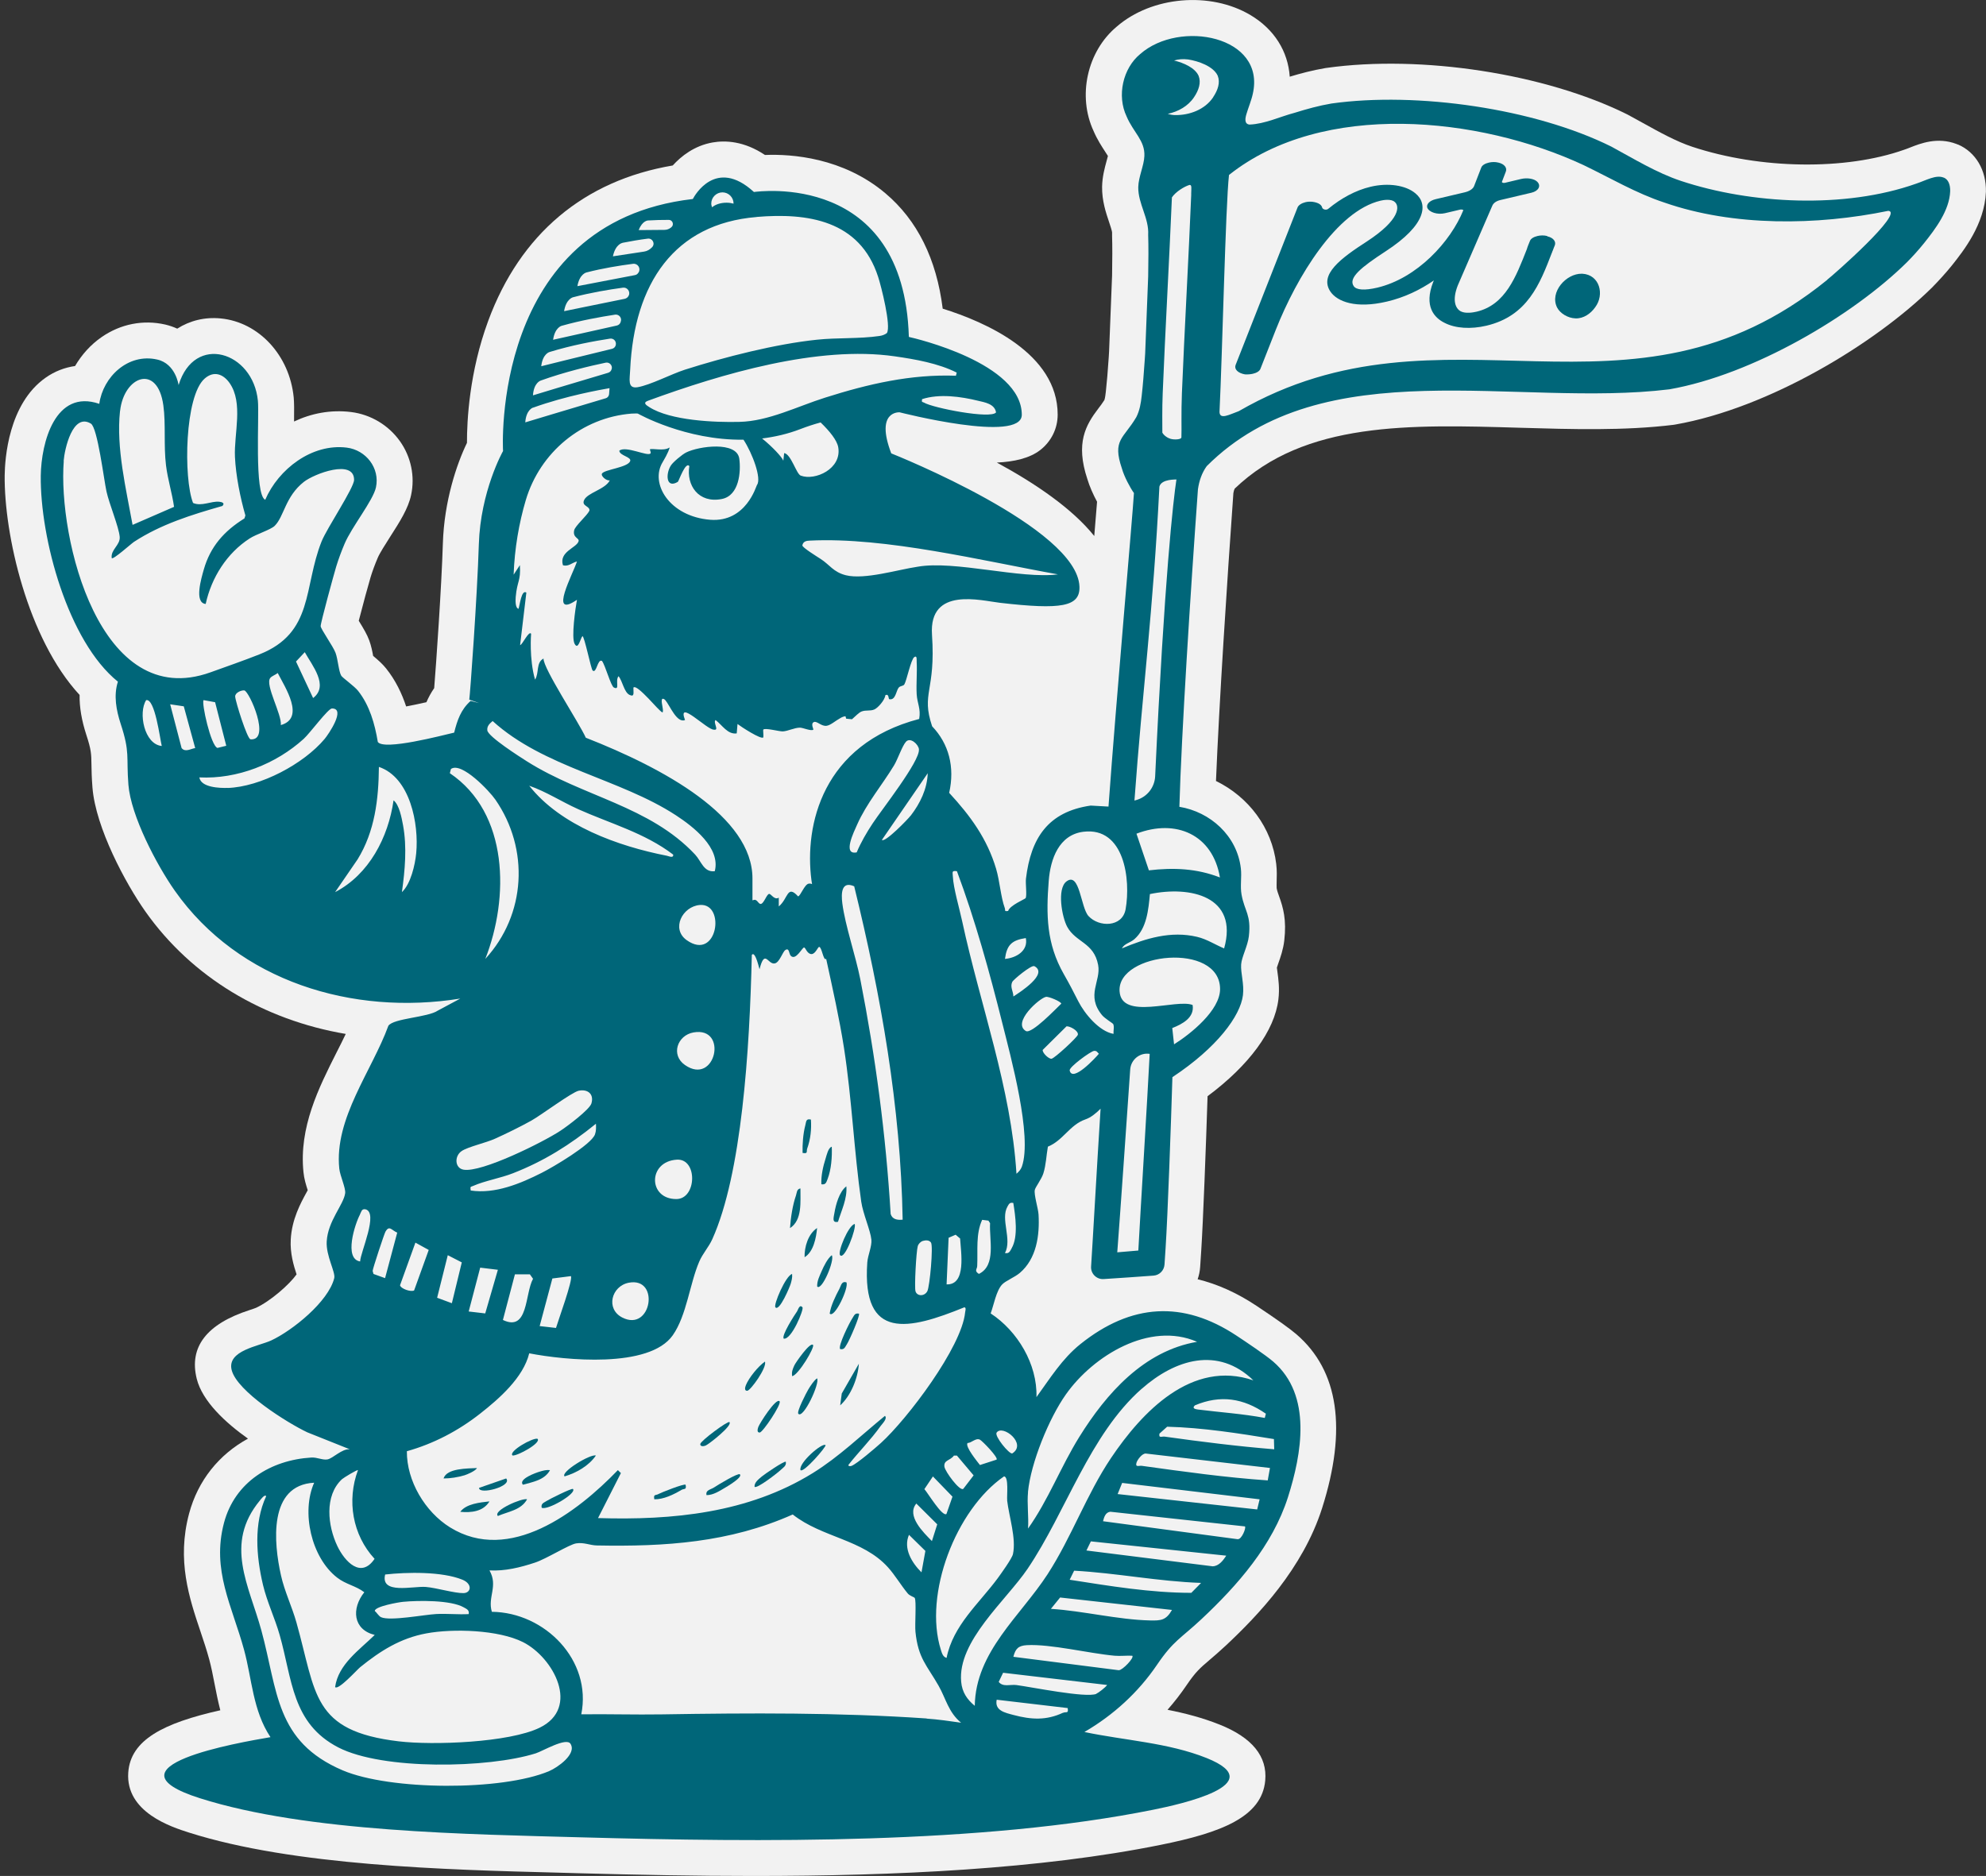 <svg width="163" height="154" viewBox="0 0 163 154" fill="none" xmlns="http://www.w3.org/2000/svg">
<rect x="0" y="0" width="163" height="154" fill="#333333" stroke="none"/>
<g clip-path="url(#clip0_87_3749)">
<path d="M160.704 11.872L160.574 11.819C159.016 11.223 157.612 11.778 156.774 12.108C156.626 12.167 156.479 12.226 156.284 12.291C151.469 13.997 144.482 13.896 138.894 12.049C137.561 11.607 136.227 10.863 134.811 10.079C134.415 9.86 134.026 9.642 133.637 9.435L133.548 9.388C126.827 6.048 116.678 4.479 108.865 5.576L108.782 5.588C107.702 5.771 106.717 6.036 105.855 6.296C105.714 4.213 104.587 2.402 102.634 1.239C99.335 -0.726 94.52 -0.307 91.652 2.189C89.221 4.219 88.418 7.883 89.758 10.763C90.059 11.465 90.425 12.02 90.69 12.427C90.767 12.545 90.867 12.693 90.932 12.805C90.903 12.929 90.856 13.1 90.82 13.224C90.667 13.79 90.472 14.492 90.454 15.319C90.436 16.493 90.779 17.484 91.021 18.21C91.121 18.511 91.28 18.971 91.274 19.107V19.237V19.366C91.298 20.193 91.298 21.308 91.274 22.6L91.027 28.861L91.003 29.274C90.926 30.436 90.844 31.404 90.761 32.154C90.743 32.313 90.702 32.673 90.643 32.838C90.484 33.092 90.319 33.31 90.147 33.534C89.109 34.897 88.259 36.367 89.245 39.329C89.422 39.925 89.722 40.598 90.041 41.188C89.988 41.866 89.905 42.84 89.811 44.002C87.999 41.742 84.978 39.689 81.815 37.972C83.232 37.907 84.506 37.618 85.368 36.951C86.282 36.243 86.808 35.181 86.808 34.036C86.808 29.008 80.854 26.424 77.372 25.338C76.865 21.261 75.289 18.08 72.669 15.867C69.194 12.934 64.98 12.634 62.785 12.722C61.074 11.577 59.54 11.512 58.483 11.695C56.991 11.961 55.917 12.811 55.214 13.584C47.921 14.823 42.699 19.213 40.067 26.347C38.515 30.554 38.32 34.555 38.326 36.355C37.482 38.096 36.456 41.141 36.349 44.593C36.237 48.21 35.795 54.535 35.636 56.489C35.376 56.866 35.169 57.25 34.998 57.645C34.314 57.799 33.771 57.911 33.334 57.993C32.992 56.955 32.478 55.857 31.688 54.872C31.399 54.512 31.045 54.193 30.626 53.845C30.555 53.45 30.466 53.013 30.307 52.576C30.13 52.093 29.847 51.614 29.445 50.959C29.746 49.773 30.277 47.832 30.419 47.372C30.567 46.888 30.756 46.369 31.003 45.79C31.163 45.407 31.635 44.675 32.012 44.079C32.815 42.828 33.505 41.748 33.741 40.639C34.072 39.111 33.735 37.494 32.821 36.213C31.883 34.897 30.425 34.024 28.814 33.824C27.132 33.617 25.539 33.936 24.135 34.602C24.146 33.617 24.146 33.05 24.105 32.614C23.763 29.174 21.249 26.447 18.122 26.141C16.812 26.011 15.584 26.318 14.546 26.979C14.239 26.837 13.909 26.725 13.56 26.642C11.749 26.229 9.896 26.595 8.344 27.669C7.453 28.283 6.71 29.109 6.161 30.047C5.293 30.171 4.479 30.489 3.747 31.003C0.685 33.151 0.402 37.683 0.384 39.022C0.331 43.861 2.26 52.429 6.533 57.049C6.515 58.064 6.704 59.15 7.087 60.33C7.488 61.551 7.494 61.882 7.506 62.755C7.512 63.233 7.524 63.829 7.589 64.655C7.854 67.972 10.327 72.551 11.926 74.817C15.732 80.216 21.633 83.733 28.377 84.877C28.141 85.373 27.888 85.881 27.622 86.4C26.171 89.279 24.524 92.537 24.908 96.231C24.961 96.774 25.114 97.263 25.256 97.706C25.221 97.771 25.191 97.83 25.156 97.889C24.678 98.762 23.952 100.084 23.863 101.754C23.798 102.875 24.105 103.896 24.341 104.616C23.745 105.454 22.205 106.805 21.013 107.36C20.925 107.401 20.659 107.484 20.47 107.549C16.953 108.687 15.502 110.582 16.145 113.178C16.611 115.054 18.535 116.807 20.352 118.099C17.968 119.403 16.245 121.539 15.52 124.248C14.493 128.089 15.531 131.187 16.452 133.925C16.717 134.71 16.965 135.454 17.172 136.221C17.337 136.828 17.467 137.489 17.602 138.186C17.738 138.894 17.886 139.637 18.081 140.398C13.401 141.449 10.716 142.83 10.527 145.503C10.297 148.778 14.086 149.981 15.508 150.436C24.099 153.168 36.645 153.492 45.809 153.728L47.726 153.782C52.299 153.905 57.056 154 61.853 154C73.501 154 85.368 153.445 95.263 151.445C100.214 150.448 103.566 149.167 103.843 146.169C104.026 144.187 102.769 142.641 100.114 141.579C98.698 141.012 97.258 140.64 95.824 140.357C96.391 139.714 96.916 139.035 97.4 138.321C98.137 137.236 98.491 136.935 99.264 136.274C99.618 135.973 100.061 135.595 100.604 135.088C103.241 132.621 106.929 128.768 108.511 123.805C110.57 117.326 109.868 112.529 106.422 109.549C105.855 109.059 104.835 108.333 103.117 107.189C101.524 106.132 99.913 105.407 98.296 105.017C98.409 104.693 98.479 104.356 98.503 104.002L98.591 102.657C98.745 100.279 98.975 94.201 99.111 89.988C102.521 87.45 104.616 84.606 104.923 82.045C105.035 81.142 104.923 80.363 104.846 79.791C104.829 79.673 104.811 79.525 104.799 79.431C104.835 79.325 104.882 79.183 104.917 79.083C105.1 78.57 105.324 77.926 105.407 77.201C105.602 75.495 105.318 74.516 104.982 73.577C104.888 73.312 104.823 73.141 104.781 72.905C104.77 72.816 104.781 72.557 104.781 72.368C104.793 71.972 104.811 71.477 104.746 70.928C104.398 67.96 102.48 65.416 99.801 64.112C100.055 57.864 100.704 47.832 101.229 40.48C101.253 40.332 101.288 40.214 101.335 40.114C107.1 34.585 115.698 34.844 124.791 35.116C128.981 35.24 133.318 35.37 137.354 34.874L137.502 34.85C145.208 33.499 153.918 28.188 158.573 23.603C159.158 23.007 159.677 22.435 160.214 21.774C161.146 20.6 162.887 18.41 162.993 15.749C163.034 13.973 162.155 12.486 160.698 11.861L160.704 11.872Z" fill="#F2F2F2"/>
<path d="M66.255 94.272C66.526 93.511 66.609 92.714 66.556 91.906C66.137 91.811 66.178 92.065 66.095 92.378C65.912 93.074 65.853 93.918 65.871 94.644C66.349 94.726 66.16 94.543 66.255 94.266V94.272Z" fill="#006679"/>
<path d="M67.925 96.786C68.226 96.007 68.303 94.962 68.267 94.136C67.978 94.213 67.848 94.827 67.766 95.086C67.553 95.753 67.382 96.508 67.412 97.216C67.777 97.281 67.819 97.051 67.925 96.786Z" fill="#006679"/>
<path d="M68.267 103.041C67.919 103.312 67.612 103.943 67.435 104.351C67.264 104.752 67.052 105.153 67.069 105.607C67.441 106.02 68.539 103.43 68.267 103.041Z" fill="#006679"/>
<path d="M69.948 108.233C69.73 108.558 68.751 110.511 68.957 110.747C69.311 110.818 69.353 110.57 69.506 110.352C69.707 110.056 70.621 107.962 70.497 107.838C70.143 107.767 70.102 108.009 69.948 108.233Z" fill="#006679"/>
<path d="M65.865 107.324C65.623 107.017 65.488 107.554 65.423 107.643C65.204 107.956 64.113 109.649 64.325 109.891C64.974 109.997 65.989 107.478 65.865 107.324Z" fill="#006679"/>
<path d="M61.929 122.053C62.124 122.236 63.829 120.908 64.065 120.678C64.266 120.483 64.561 120.341 64.496 119.999C64.39 119.893 62.726 121.032 62.531 121.203C62.283 121.415 61.9 121.687 61.929 122.053Z" fill="#006679"/>
<path d="M66.727 110.405C66.479 110.151 65.317 111.839 65.21 112.057C65.063 112.37 64.957 112.612 65.016 112.972C65.535 112.877 66.898 110.582 66.727 110.405Z" fill="#006679"/>
<path d="M67.063 100.81C66.326 101.294 66.013 102.368 66.036 103.206C66.774 102.757 66.986 101.613 67.063 100.81Z" fill="#006679"/>
<path d="M65.7 120.684C65.936 120.955 67.865 118.725 67.753 118.63C67.482 118.406 65.523 120.099 65.7 120.684Z" fill="#006679"/>
<path d="M65.695 97.559C65.382 97.612 65.405 97.913 65.329 98.137C65.051 98.939 64.898 99.96 64.839 100.816C65.866 100.155 65.683 98.638 65.695 97.559Z" fill="#006679"/>
<path d="M69.465 105.265C69.058 105.159 69.04 105.531 68.892 105.802C68.58 106.386 68.19 107.177 68.096 107.832C68.491 108.275 69.707 105.655 69.465 105.265Z" fill="#006679"/>
<path d="M68.951 103.04C69.329 103.477 70.308 100.804 70.149 100.474C69.624 100.598 68.727 102.787 68.951 103.04Z" fill="#006679"/>
<path d="M68.951 115.373C69.83 114.588 70.415 113.137 70.491 111.951L69.087 114.394L68.957 115.373H68.951Z" fill="#006679"/>
<path d="M68.78 100.296C69.063 99.346 69.547 98.402 69.464 97.387C68.886 97.824 68.597 98.886 68.485 99.57C68.432 99.913 68.249 100.42 68.78 100.296Z" fill="#006679"/>
<path d="M67.063 113.148C66.81 113.308 66.503 113.792 66.343 114.057C66.178 114.335 65.37 115.886 65.523 116.058C65.924 116.506 67.305 113.567 67.063 113.148Z" fill="#006679"/>
<path d="M46.339 121.197C47.301 120.914 48.334 120.33 48.906 119.486C48.464 119.333 45.973 120.849 46.339 121.197Z" fill="#006679"/>
<path d="M40.864 124.449C41.702 124.083 42.77 123.971 43.26 123.08C42.888 122.938 40.415 124 40.864 124.449Z" fill="#006679"/>
<path d="M39.146 120.513C38.414 120.554 36.656 120.513 36.408 121.368C36.963 121.368 37.588 121.268 38.119 121.109C38.35 121.038 39.034 120.749 39.146 120.513Z" fill="#006679"/>
<path d="M37.777 124.107C38.668 124.189 39.66 124.095 40.173 123.251C39.4 123.339 38.267 123.44 37.777 124.107Z" fill="#006679"/>
<path d="M44.852 123.221C44.634 123.369 44.386 123.416 44.457 123.77C44.923 124.024 47.383 122.578 47.023 122.23C46.935 122.147 45.07 123.074 44.852 123.221Z" fill="#006679"/>
<path d="M44.115 118.111C43.732 117.999 41.714 119.144 42.062 119.48C42.416 119.557 44.463 118.448 44.115 118.111Z" fill="#006679"/>
<path d="M42.916 121.882C43.725 121.657 44.705 121.498 45.141 120.684C44.852 120.648 44.592 120.719 44.315 120.802C44.002 120.89 42.509 121.421 42.916 121.882Z" fill="#006679"/>
<path d="M41.542 121.368L39.318 122.141C39.294 122.743 42.097 122.011 41.542 121.368Z" fill="#006679"/>
<path d="M61.215 113.721C61.139 113.904 61.086 114.187 61.333 114.169C61.593 114.157 62.962 112.275 62.785 111.773C62.224 112.163 61.469 113.095 61.215 113.715V113.721Z" fill="#006679"/>
<path d="M64.891 105.407C64.968 105.135 65.045 104.87 65.01 104.581C64.484 104.722 63.464 107.118 63.641 107.319C63.971 107.69 64.832 105.613 64.891 105.401V105.407Z" fill="#006679"/>
<path d="M62.354 117.598C62.608 117.586 64.178 115.243 63.983 115.031C63.688 114.724 62.337 116.86 62.236 117.144C62.166 117.344 62.118 117.61 62.354 117.598Z" fill="#006679"/>
<path d="M58.625 122.094C58.348 122.283 57.887 122.312 57.988 122.737C58.542 122.737 59.056 122.395 59.516 122.124C59.687 122.023 60.979 121.268 60.726 121.026C60.578 120.89 58.885 121.917 58.625 122.094Z" fill="#006679"/>
<path d="M59.87 116.742C59.74 116.618 57.492 118.288 57.474 118.542C57.462 118.736 57.698 118.76 57.928 118.66C58.188 118.548 60.147 117.019 59.87 116.742Z" fill="#006679"/>
<path d="M54.039 122.649C53.798 122.779 53.621 122.637 53.703 123.079C54.47 123.091 55.285 122.69 55.934 122.306C56.152 122.177 56.364 122.336 56.27 121.882C56.146 121.781 54.317 122.501 54.034 122.649H54.039Z" fill="#006679"/>
<path d="M55.633 39.553C55.71 39.506 56.259 37.86 56.577 38.261C56.318 39.836 57.327 41.341 59.245 40.963C60.673 40.68 60.82 38.727 60.678 37.659C60.478 36.19 57.344 36.626 56.312 37.146C55.993 37.305 55.244 37.925 55.061 38.214C54.63 38.88 54.648 40.137 55.627 39.559L55.633 39.553Z" fill="#006679"/>
<path d="M126.974 19.372C126.721 19.308 126.437 19.314 126.195 19.372C125.889 19.443 125.635 19.585 125.564 19.791C125.475 20.022 125.375 20.234 125.316 20.452C124.431 22.701 123.564 25.026 121.191 25.586C120.885 25.657 120.283 25.757 119.899 25.562C119.457 25.332 119.162 24.654 119.651 23.421L122.49 16.865C122.59 16.652 122.832 16.493 123.139 16.422L125.694 15.82C126.272 15.684 126.508 15.254 126.166 14.917C125.918 14.664 125.328 14.575 124.838 14.693L123.499 15.012C123.375 15.041 123.221 14.97 123.28 14.9L123.593 14.079C123.705 13.784 123.481 13.46 122.979 13.348C122.726 13.283 122.442 13.289 122.2 13.348C121.894 13.419 121.64 13.56 121.569 13.767L120.985 15.277C120.896 15.508 120.601 15.702 120.206 15.791L117.828 16.351C117.338 16.469 117.049 16.764 117.143 17.053C117.303 17.431 117.981 17.644 118.589 17.502L119.84 17.207C119.935 17.183 120.041 17.207 120.106 17.248C119.061 19.839 116.311 22.842 113.036 23.615C111.998 23.857 111.325 23.81 111.107 23.491C110.635 22.813 111.727 21.933 113.727 20.629C117.096 18.44 117.22 16.729 116.17 15.873C115.385 15.207 113.928 14.988 112.494 15.33C111.243 15.626 110.068 16.28 109.03 17.13C108.882 17.272 108.593 17.213 108.522 17.059C108.475 16.841 108.269 16.64 107.72 16.564C107.531 16.546 107.324 16.552 107.142 16.599C106.841 16.67 106.563 16.841 106.492 17.042L101.406 29.976C101.288 30.319 101.612 30.631 102.179 30.732C102.397 30.743 102.604 30.732 102.822 30.684C103.129 30.614 103.383 30.472 103.454 30.265L104.71 27.073C106.433 22.712 109.708 17.325 113.302 16.475C113.544 16.416 114.181 16.31 114.47 16.576C114.883 16.912 114.942 18.021 112.187 19.821C110.057 21.196 108.227 22.547 109.207 23.957C109.756 24.742 111.249 25.368 113.839 24.754C115.267 24.418 116.559 23.798 117.686 23.019L117.627 23.155C116.848 25.149 117.716 26.088 118.571 26.507C119.457 26.961 120.713 27.038 121.994 26.737C125.375 25.94 126.384 23.308 127.37 20.747C127.405 20.7 127.399 20.635 127.435 20.588L127.547 20.293C127.57 20.222 127.606 20.175 127.612 20.134C127.724 19.839 127.499 19.514 126.998 19.402L126.974 19.372Z" fill="#006679"/>
<path d="M129.86 22.47H129.836C128.532 22.441 127.175 23.987 127.794 25.238C128.042 25.727 128.685 26.117 129.305 26.135C129.966 26.164 130.556 25.745 130.922 25.226C131.712 24.181 131.293 22.547 129.865 22.47H129.86Z" fill="#006679"/>
<path d="M159.541 14.587L159.517 14.575C158.886 14.333 158.125 14.787 157.269 15.077C151.392 17.16 143.703 16.753 137.967 14.852C135.961 14.186 134.097 13.035 132.244 12.032C125.977 8.916 116.317 7.512 109.284 8.497C108.239 8.674 107.242 8.952 106.262 9.258C105.047 9.577 103.813 10.179 102.551 10.226C102.114 10.179 102.197 9.713 102.297 9.376C102.433 8.898 102.71 8.238 102.822 7.707C103.908 2.95 96.815 1.587 93.581 4.437C92.159 5.606 91.652 7.86 92.466 9.559C93.009 10.857 93.989 11.542 93.924 12.817C93.894 13.59 93.44 14.522 93.422 15.36C93.404 16.741 94.319 17.903 94.236 19.29C94.266 20.21 94.26 21.396 94.236 22.695C94.154 24.73 94.065 26.973 93.989 29.014C93.977 29.168 93.971 29.327 93.959 29.481C93.882 30.625 93.8 31.658 93.705 32.49C93.635 33.104 93.546 33.682 93.263 34.242C92.218 36.019 91.268 36.09 92.083 38.468C92.26 39.111 92.767 40.061 93.068 40.474C92.974 42.167 91.616 57.403 90.979 66.213L89.516 66.131C86.016 66.638 84.606 68.798 84.205 72.132C84.158 72.521 84.299 73.536 84.175 73.731C84.128 73.808 82.871 74.327 82.742 74.781C82.388 74.834 82.535 74.734 82.47 74.551C82.134 73.631 82.057 72.338 81.756 71.323C81.019 68.845 79.638 66.963 77.903 65.086C78.381 62.962 77.873 61.056 76.504 59.622C75.578 56.861 76.811 56.795 76.493 52.104C76.227 48.121 80.541 49.313 82.069 49.484C87.091 50.063 88.66 49.815 88.595 48.151C88.418 43.33 73.525 37.37 73.159 37.222L73.147 37.211C71.801 33.688 73.837 33.847 73.837 33.847C73.837 33.847 83.863 36.42 83.863 34.048C83.863 29.799 75.07 27.763 74.61 27.663C74.598 27.651 74.593 27.645 74.593 27.634C74.18 14.05 62.213 15.72 61.882 15.761C61.882 15.761 61.876 15.757 61.864 15.749C58.749 12.899 56.99 16.092 56.872 16.322C56.861 16.334 56.855 16.334 56.843 16.339C40.244 18.263 41.276 36.945 41.288 37.028C41.276 37.039 39.435 40.32 39.3 44.687C39.17 48.936 38.58 57.067 38.515 57.433L39.329 57.716C38.887 57.598 38.627 57.539 38.627 57.539C37.824 58.253 37.529 59.126 37.276 60.141C36.302 60.365 31.511 61.634 31.009 60.908C30.761 59.421 30.336 57.905 29.386 56.707C29.085 56.329 28.106 55.633 28.011 55.474C27.793 55.114 27.74 54.134 27.539 53.591C27.345 53.06 26.33 51.65 26.318 51.402C26.306 51.148 27.415 47.1 27.592 46.516C27.787 45.879 28.023 45.248 28.283 44.634C28.861 43.265 30.625 41.082 30.855 40.014C31.198 38.426 30.035 36.939 28.454 36.745C25.598 36.391 22.848 38.515 21.768 41.029C20.854 40.592 21.29 34.13 21.166 32.897C20.771 28.867 15.962 27.345 14.658 31.611C14.658 31.611 14.422 29.858 12.905 29.516C10.509 28.967 8.45 30.944 8.149 33.151C4.532 31.912 3.381 36.325 3.346 39.058C3.287 44.185 5.576 52.659 9.677 55.958C9.312 57.096 9.542 58.3 9.902 59.41C10.687 61.799 10.356 62.065 10.539 64.419C10.74 66.969 12.864 71.011 14.345 73.117C19.603 80.582 28.956 83.391 37.777 81.974L35.936 82.96C35.104 83.526 32.313 83.585 31.876 84.205C30.525 87.911 27.421 91.811 27.846 95.93C27.911 96.532 28.383 97.523 28.33 97.948C28.2 98.91 26.908 100.22 26.814 101.919C26.749 103.099 27.551 104.433 27.433 104.923C26.955 106.852 24.005 109.224 22.258 110.039C21.237 110.511 18.617 110.865 19.013 112.464C19.449 114.222 23.598 116.813 25.22 117.58L28.708 118.973C28.053 118.914 27.327 119.728 26.872 119.805C26.465 119.875 26.035 119.622 25.551 119.651C22.229 119.852 19.278 121.663 18.387 125.003C17.349 128.91 19.054 131.836 20.033 135.442C20.683 137.826 20.747 140.428 22.199 142.605C19.579 143.054 8.202 145.013 16.416 147.621C25.203 150.412 38.515 150.572 47.82 150.831C62.319 151.227 80.523 151.415 94.691 148.554C96.756 148.135 104.427 146.482 99.028 144.317C95.871 143.054 92.301 142.877 89.002 142.181C91.374 140.8 93.422 138.935 94.962 136.663C96.319 134.663 96.909 134.51 98.597 132.928C101.577 130.137 104.445 126.862 105.708 122.908C106.835 119.362 107.714 114.553 104.504 111.78C103.861 111.225 102.262 110.157 101.494 109.649C97.092 106.728 92.832 107.012 88.678 110.334C87.173 111.538 86.182 113.154 85.067 114.689C85.149 111.98 83.509 109.26 81.308 107.82C81.561 107.153 81.756 105.973 82.246 105.448C82.523 105.147 83.273 104.858 83.698 104.498C85.072 103.33 85.338 101.418 85.238 99.701C85.208 99.193 84.848 98.072 84.931 97.682C84.978 97.452 85.486 96.797 85.633 96.325C85.857 95.611 85.875 94.856 86.005 94.13C87.256 93.623 87.793 92.342 89.079 91.894C89.528 91.74 89.935 91.41 90.33 91.014C90.023 95.818 89.687 101.913 89.551 103.967C89.51 104.551 90 105.041 90.584 104.999C91.764 104.923 93.611 104.799 94.679 104.716C95.163 104.681 95.54 104.291 95.576 103.813L95.664 102.474C95.841 99.789 96.107 92.319 96.225 88.424C99.895 85.999 101.807 83.391 102.014 81.697C102.126 80.759 101.819 79.897 101.866 79.166C101.907 78.57 102.409 77.643 102.498 76.87C102.704 75.094 102.155 74.823 101.902 73.454C101.772 72.757 101.925 71.996 101.843 71.288C101.53 68.597 99.323 66.644 96.797 66.231C96.963 60.336 97.706 48.67 98.32 40.167C98.42 39.471 98.638 38.828 99.04 38.267C108.629 28.678 124.52 33.493 137.017 31.959C143.88 30.755 152.065 25.911 156.496 21.544C157.004 21.031 157.458 20.529 157.924 19.951C158.862 18.776 160.001 17.266 160.06 15.696C160.072 15.142 159.895 14.734 159.553 14.587H159.541ZM95.157 39.943C95.334 39.3 96.532 39.376 96.555 39.359C96.302 40.999 95.57 47.401 94.809 63.723C94.767 64.632 94.154 65.417 93.281 65.67L93.109 65.718C93.77 56.607 94.632 50.381 95.157 39.943ZM86.076 72.285C86.217 70.521 86.908 68.526 88.926 68.279C92.283 67.871 92.82 72.197 92.383 74.646C92.112 76.133 90.194 76.133 89.339 75.2C88.695 74.504 88.625 71.536 87.533 72.356C86.731 72.958 87.161 75.295 87.592 76.085C88.306 77.384 89.781 77.36 90.129 79.213C90.383 80.552 89.103 81.691 90.448 83.332C90.678 83.609 91.327 83.998 91.357 84.052C91.475 84.258 91.369 84.624 91.392 84.872C90.218 84.671 89.02 83.219 88.501 82.199C88.052 81.314 87.793 80.812 87.309 79.962C85.893 77.472 85.851 75.129 86.076 72.279V72.285ZM84.884 79.307C86.105 79.939 83.686 81.467 83.172 81.803C83.172 81.384 82.883 81.036 83.078 80.611C83.166 80.417 84.653 79.195 84.884 79.313V79.307ZM84.193 77.006C84.406 78.05 83.403 78.64 82.482 78.717C82.635 77.572 83.037 77.183 84.193 77.006ZM77.85 101.612L78.434 101.359L78.8 101.671C78.865 102.781 79.337 105.495 77.691 105.436L77.856 101.612H77.85ZM82.659 123.162C82.812 124.484 83.42 126.301 83.137 127.582C83.06 127.936 82.151 129.199 81.874 129.576C80.346 131.642 78.222 133.424 77.691 136.097C77.389 136.02 77.307 135.707 77.224 135.448C75.779 130.869 78.458 123.918 82.405 121.197C82.812 121.221 82.624 122.796 82.665 123.162H82.659ZM75.206 123.428L76.923 125.133L76.487 126.508C75.779 125.794 74.374 124.431 75.206 123.428ZM75.95 127.316L75.631 129.075C74.846 128.296 74.115 127.122 74.604 125.995L75.95 127.316ZM75.873 122.236L76.569 121.203L78.174 122.861L77.679 124.283C77.336 124.537 76.138 122.537 75.867 122.242L75.873 122.236ZM79.054 122.224C78.764 122.425 77.573 120.808 77.513 120.407C77.437 119.846 77.986 119.917 78.292 119.492H78.54L79.909 121.115L79.054 122.23V122.224ZM79.213 107.732C78.93 110.599 74.463 116.494 72.297 118.459C71.843 118.866 70.356 120.147 69.89 120.336C69.813 120.365 69.606 120.383 69.636 120.253C70.48 119.179 71.483 118.182 72.273 117.067C72.409 116.878 72.858 116.453 72.633 116.229C70.674 117.828 68.869 119.586 66.709 120.926C61.41 124.207 55.214 124.809 49.083 124.62L50.96 120.926L50.712 120.684C47.378 124.142 41.813 128.408 36.933 125.381C34.886 124.106 33.375 121.575 33.393 119.132C35.588 118.518 37.612 117.456 39.4 116.052C40.981 114.813 42.946 113.09 43.436 111.095C46.351 111.662 53.296 112.364 55.22 109.608C56.359 107.979 56.613 105.365 57.392 103.56C57.681 102.893 58.17 102.374 58.465 101.719C60.873 96.367 61.528 86.247 61.705 78.381C61.853 78.216 62.041 78.404 62.337 79.567C62.773 77.862 63.015 79.189 63.582 79.089C63.983 79.018 64.225 78.145 64.455 77.991C64.791 77.767 64.744 78.304 64.903 78.463C65.322 78.888 65.842 77.761 66.001 77.779C66.113 77.791 66.243 78.316 66.603 78.322C66.927 78.322 67.128 77.726 67.234 77.732C67.458 77.749 67.576 78.906 67.801 78.717C67.801 78.717 67.807 78.717 67.807 78.711C68.338 81.154 68.892 83.609 69.27 86.022C69.919 90.224 70.09 94.466 70.686 98.65C70.828 99.641 71.447 101.011 71.518 101.766C71.571 102.309 71.223 103.052 71.182 103.636C70.728 110.104 74.61 109.165 79.148 107.318C79.319 107.336 79.231 107.596 79.213 107.726V107.732ZM38.049 130.78C37.317 130.798 35.818 130.344 34.945 130.273C33.9 130.19 31.204 130.916 31.611 129.252C33.405 129.051 36.273 128.998 37.948 129.677C38.798 130.025 38.668 130.763 38.049 130.78ZM38.462 132.503C37.583 132.55 36.68 132.45 35.8 132.497C34.809 132.55 32.006 133.093 31.274 132.757C31.092 132.674 30.926 132.385 30.761 132.244C30.761 131.872 32.697 131.53 33.092 131.494C34.331 131.376 37.01 131.341 38.072 131.954C38.308 132.09 38.532 132.167 38.468 132.503H38.462ZM56.217 87.427C55.031 86.601 55.592 84.99 56.914 84.754C59.799 84.24 58.731 89.179 56.217 87.427ZM55.503 98.432C53.184 98.432 53.161 95.346 55.55 95.198C57.274 95.092 57.191 98.438 55.503 98.432ZM56.359 77.177C55.067 76.257 55.999 74.415 57.433 74.291C59.593 74.109 58.885 78.971 56.359 77.177ZM58.666 71.518C57.757 71.63 57.563 70.698 57.049 70.149C53.308 66.16 47.879 65.417 43.271 62.514C42.681 62.142 40.043 60.46 39.996 59.953C39.961 59.593 40.185 59.404 40.433 59.191C44.634 63.003 50.877 63.924 55.474 66.927C56.902 67.86 59.156 69.6 58.666 71.512V71.518ZM47.425 66.414C50.069 67.6 52.907 68.367 55.25 70.155C55.291 70.474 54.901 70.285 54.73 70.249C50.735 69.465 46.015 67.777 43.436 64.502C44.835 64.986 46.086 65.812 47.431 66.414H47.425ZM51.072 108.156C49.691 107.448 50.181 105.578 51.603 105.3C54.193 104.799 53.479 109.39 51.072 108.156ZM48.835 93.115C48.552 93.953 45.366 95.824 44.463 96.278C42.704 97.169 40.621 98.031 38.633 97.73C38.58 97.37 38.615 97.452 38.851 97.346C39.766 96.939 41.099 96.709 42.102 96.313C44.658 95.316 46.794 93.971 48.912 92.248C48.924 92.537 48.936 92.832 48.835 93.115ZM45.631 109.012L44.292 108.859L45.336 104.952L46.853 104.758C47.059 104.999 45.797 108.44 45.631 109.018V109.012ZM43.749 104.976C43.07 106.209 43.377 109.36 41.276 108.357L42.262 104.61H43.489L43.749 104.976ZM39.406 104.061L40.863 104.238L39.825 107.82L38.468 107.661L39.412 104.061H39.406ZM75.324 102.303C75.377 102.108 75.56 101.925 75.749 101.866C75.979 101.801 76.263 101.789 76.41 102.002C76.611 102.291 76.31 105.625 76.109 105.997C75.873 106.439 75.271 106.416 75.141 106.008C75.035 105.69 75.2 102.722 75.324 102.303ZM74.746 66.951C74.516 67.252 72.639 69.193 72.38 68.951L76.144 63.475C76.097 64.768 75.519 65.954 74.746 66.957V66.951ZM75.419 61.522C75.513 62.484 72.338 66.502 71.624 67.594C71.146 68.314 70.645 69.17 70.314 69.972C69.123 70.214 70.09 68.279 70.35 67.689C71.117 65.954 72.403 64.443 73.377 62.832C73.684 62.325 74.044 61.239 74.356 60.891C74.716 60.489 75.383 61.103 75.424 61.516L75.419 61.522ZM70.108 72.757C72.303 81.709 73.926 90.873 74.085 100.125C73.654 100.167 73.241 100.108 73.1 99.659C72.71 93.156 71.86 86.772 70.609 80.393C70.226 78.452 69.37 75.991 69.134 74.162C69.028 73.33 69.058 72.291 70.108 72.757ZM86.849 47.148C83.798 47.555 78.351 45.985 75.318 46.522C73.678 46.764 70.975 47.602 69.429 47.224C68.391 46.965 68.096 46.357 67.346 45.879C67.063 45.696 65.853 44.947 65.853 44.776C65.906 44.451 66.178 44.386 66.461 44.38C72.663 44.067 80.718 46.056 86.849 47.154V47.148ZM65.724 39.046C65.358 38.916 64.933 37.287 64.361 37.193L64.29 37.819C64.195 37.535 63.387 36.668 62.549 35.995C63.582 35.865 64.644 35.629 65.694 35.222C66.249 35.01 66.797 34.827 67.352 34.679C68.102 35.405 68.698 36.143 68.798 36.715C69.105 38.491 66.892 39.483 65.73 39.046H65.724ZM81.75 33.853C81.343 34.425 76.552 33.487 75.826 33.045C75.696 32.974 75.631 33.056 75.678 32.767C77.089 32.307 78.847 32.549 80.269 32.897C80.806 33.027 81.632 33.145 81.75 33.853ZM78.522 30.584L78.458 30.844C74.764 30.708 71.27 31.516 67.718 32.643C65.44 33.363 63.074 34.579 60.696 34.632C58.69 34.685 55.02 34.532 53.285 33.416C52.99 33.233 52.748 33.051 53.202 32.891C59.245 30.678 67.146 28.348 73.43 29.25C75.118 29.492 77.006 29.823 78.517 30.584H78.522ZM59.292 15.791C59.799 15.791 60.206 16.204 60.206 16.705V16.717C60.029 16.67 59.84 16.64 59.628 16.64C59.138 16.64 58.708 16.788 58.442 17.018C58.407 16.918 58.377 16.817 58.377 16.705C58.377 16.21 58.79 15.791 59.298 15.791H59.292ZM62.1 17.809C66.249 17.461 70.568 18.057 72.073 22.73C72.321 23.485 73.153 26.76 72.793 27.339C72.627 27.474 72.397 27.551 72.185 27.581C70.533 27.822 68.709 27.71 67.051 27.887C63.688 28.235 59.469 29.309 56.211 30.348C55.078 30.714 53.373 31.611 52.323 31.788C51.467 31.924 51.697 31.103 51.721 30.348C52.051 23.273 55.332 18.369 62.1 17.815V17.809ZM53.19 18.098C53.763 18.062 54.341 18.051 54.895 18.051C55.208 18.051 55.35 18.458 55.096 18.658C55.096 18.658 55.084 18.658 55.084 18.67C54.925 18.8 54.736 18.871 54.524 18.871C53.338 18.883 52.423 18.889 52.423 18.889C52.718 18.098 53.19 18.098 53.19 18.098ZM51.09 19.933C51.792 19.797 52.488 19.673 53.161 19.591C53.556 19.538 53.798 20.004 53.521 20.293C53.521 20.305 53.509 20.305 53.509 20.305C53.332 20.488 53.114 20.617 52.866 20.653C51.402 20.871 50.305 21.042 50.305 21.042C50.517 20.027 51.09 19.939 51.09 19.939V19.933ZM48.139 22.364C49.467 22.022 50.818 21.804 51.957 21.656C52.346 21.609 52.612 22.022 52.417 22.358C52.417 22.37 52.405 22.37 52.405 22.37C52.34 22.488 52.228 22.571 52.093 22.588C49.726 23.043 47.39 23.491 47.39 23.491C47.567 22.476 48.139 22.364 48.139 22.364ZM47.041 24.4C48.481 24.022 49.956 23.774 51.131 23.615C51.479 23.568 51.75 23.928 51.609 24.258C51.609 24.258 51.605 24.262 51.597 24.27C51.544 24.4 51.414 24.5 51.272 24.53C48.812 25.025 46.298 25.545 46.298 25.545C46.463 24.524 47.036 24.4 47.036 24.4H47.041ZM46.109 26.743C47.679 26.3 49.272 26.017 50.493 25.828C50.806 25.793 51.048 26.088 50.954 26.383C50.942 26.4 50.936 26.418 50.936 26.448C50.889 26.583 50.771 26.695 50.623 26.725C48.098 27.285 45.395 27.893 45.395 27.893C45.543 26.872 46.103 26.743 46.103 26.743H46.109ZM45.106 28.896C46.923 28.336 48.8 27.994 50.063 27.799C50.358 27.752 50.606 28.017 50.541 28.312V28.324C50.505 28.483 50.381 28.601 50.228 28.637C47.555 29.28 44.422 30.065 44.422 30.065C44.54 29.032 45.106 28.896 45.106 28.896ZM44.368 31.245C46.322 30.537 48.452 30.035 49.721 29.77C50.016 29.717 50.275 29.982 50.21 30.277C50.21 30.277 50.206 30.283 50.199 30.295C50.169 30.442 50.063 30.555 49.915 30.602C47.195 31.404 43.743 32.455 43.743 32.455C43.808 31.422 44.368 31.245 44.368 31.245ZM43.743 33.469C46.451 32.49 49.325 31.988 50.027 31.864C50.01 32.041 49.998 32.195 49.992 32.337C49.98 32.514 49.862 32.661 49.685 32.702C46.918 33.523 43.112 34.673 43.112 34.673C43.182 33.641 43.737 33.464 43.737 33.464L43.743 33.469ZM44.616 54.058C43.973 54.388 44.268 55.238 43.914 55.792C43.418 54.069 43.59 52.022 43.59 52.022C43.395 51.756 42.887 52.919 42.687 52.96L43.2 48.647C42.793 48.369 42.663 49.697 42.557 49.98C42.274 49.898 42.309 49.272 42.327 49.001C42.445 47.667 42.752 47.72 42.669 46.392L42.156 47.177C42.232 45.029 42.598 42.929 43.153 41.058C44.321 37.134 47.75 34.278 51.833 33.953C52.163 33.936 52.37 33.936 52.376 33.965C52.376 33.965 56.259 36.16 61.021 36.095C61.746 37.193 62.531 39.294 62.124 39.819C62.071 39.866 61.257 42.887 58.3 42.669C54.949 42.409 53.308 39.683 54.394 37.925C54.772 37.305 55.031 36.68 54.931 36.745C54.488 37.057 53.503 36.774 53.338 36.892C53.32 36.904 53.45 37.14 53.391 37.217C53.196 37.512 51.355 36.562 50.83 36.998C50.848 37.411 51.851 37.506 51.721 37.854C51.526 38.379 49.62 38.538 49.408 38.875C49.29 39.075 49.785 39.5 50.051 39.429C49.673 40.185 48.192 40.444 47.933 41.07C47.72 41.56 48.446 41.542 48.375 41.925C48.18 42.333 47.195 43.176 47.124 43.536C46.988 44.162 47.578 44.162 47.484 44.439C47.319 44.976 45.861 45.289 46.204 46.404C46.664 46.534 46.953 46.186 47.354 46.091C47.071 47.024 44.964 50.877 47.354 49.237C47.224 49.945 46.882 52.317 47.16 52.848C47.455 53.408 47.632 52.405 47.803 52.222C47.968 52.222 48.505 54.925 48.641 55.043C48.965 55.326 49.036 54.057 49.408 54.258C49.685 54.624 50.134 56.324 50.387 56.441C50.913 56.689 50.464 55.887 50.765 55.509C51.095 55.899 51.219 56.843 51.68 57.049C52.104 57.244 51.975 56.837 51.986 56.447C52.134 56.264 52.689 56.79 53.231 57.35C53.709 57.858 54.187 58.395 54.364 58.483C54.512 58.418 54.264 57.716 54.317 57.462C54.329 57.368 54.382 57.333 54.494 57.386C54.53 57.403 54.571 57.439 54.612 57.486C54.978 57.911 55.545 59.386 56.223 59.109C55.533 57.309 58.047 59.947 58.601 59.899C59.056 59.982 58.501 59.297 58.731 59.109C59.292 59.539 59.717 60.306 60.466 60.206L60.531 59.433C60.808 59.651 62.484 60.743 62.649 60.531C62.679 60.371 62.614 59.953 62.649 59.894C62.779 59.728 63.965 60.053 64.243 60.041C64.667 60.023 65.198 59.734 65.659 59.734C65.901 59.734 66.597 60.047 66.756 59.894C66.786 59.876 66.497 59.368 66.821 59.268C67.069 59.191 67.411 59.634 67.836 59.581C68.161 59.545 68.585 59.156 68.981 58.943C69.117 58.861 69.264 58.808 69.394 58.796L69.447 58.997L69.925 59.044C70.208 58.802 70.497 58.483 70.728 58.401C71.076 58.271 71.412 58.389 71.76 58.241C72.043 58.123 72.627 57.474 72.663 57.073C72.976 56.908 72.905 57.38 72.987 57.397C73.513 57.51 73.542 56.707 73.76 56.447C73.89 56.288 74.121 56.335 74.221 56.188C74.415 55.875 74.764 54.117 75.041 53.94C75.289 53.774 75.224 54.181 75.236 54.329C75.283 55.202 75.189 56.117 75.236 56.99C75.283 57.752 75.59 58.176 75.442 59.02C67.494 61.097 66.013 67.742 66.597 72.244C66.609 72.356 66.632 72.468 66.65 72.58C66.579 72.545 66.497 72.521 66.373 72.539C66.025 72.598 65.7 73.566 65.499 73.583C64.591 72.58 64.691 73.784 63.918 74.409V73.69C63.546 73.92 63.286 73.353 63.121 73.383C62.932 73.412 62.726 74.085 62.49 74.191C62.266 74.291 62.183 73.843 61.917 73.867C61.906 73.867 61.841 73.884 61.758 73.908C61.758 73.277 61.758 72.675 61.758 72.114C61.758 67.034 54.477 63.068 48.08 60.56C47.52 59.309 44.569 54.854 44.61 54.058H44.616ZM9.854 33.747C10.167 30.867 12.935 29.823 13.407 33.281C13.619 34.809 13.425 36.579 13.625 38.202C13.767 39.353 14.121 40.462 14.286 41.607L10.881 43.088C10.35 40.143 9.524 36.756 9.849 33.753L9.854 33.747ZM5.222 37.854C5.299 36.868 5.96 33.865 7.459 34.774C8.008 35.104 8.527 39.382 8.739 40.344C8.969 41.383 9.748 43.235 9.825 44.067C9.884 44.752 9.064 45.118 9.17 45.82C9.294 45.962 10.757 44.64 10.999 44.48C13.212 43.035 15.726 42.256 18.251 41.536C18.482 41.306 18.234 41.211 17.992 41.188C17.319 41.123 16.546 41.595 15.844 41.288C15.047 39.229 15.159 32.514 16.794 31.08C17.549 30.413 18.322 30.702 18.841 31.44C19.992 33.08 19.195 35.611 19.284 37.506C19.355 39.034 19.715 40.84 20.14 42.315L20.063 42.557C18.405 43.584 17.26 44.864 16.723 46.764C16.534 47.437 15.909 49.49 16.882 49.579C17.354 47.419 18.617 45.407 20.5 44.197C21.037 43.849 22.217 43.489 22.547 43.165C23.32 42.398 23.409 40.763 24.937 39.559C25.793 38.886 29.056 37.659 29.062 39.388C29.062 40.043 26.831 43.353 26.395 44.445C24.89 48.21 25.781 51.945 21.284 53.721C19.986 54.235 18.588 54.718 17.278 55.191C8.173 58.471 4.738 44.162 5.234 37.836L5.222 37.854ZM25.698 57.303L24.294 54.305L25.014 53.538C25.616 54.624 27.02 56.294 25.698 57.303ZM23.049 59.528C23.143 58.648 21.745 56.229 22.175 55.663C22.305 55.492 22.618 55.397 22.795 55.249C23.397 56.424 25.073 58.955 23.049 59.522V59.528ZM20.553 60.684C20.287 60.643 19.325 57.598 19.302 57.179C19.29 56.866 19.803 56.648 20.051 56.678C20.447 56.719 22.282 60.838 20.553 60.69V60.684ZM18.57 61.221L17.85 61.398C17.307 61.245 16.517 57.663 16.711 57.474L17.655 57.645L18.57 61.221ZM11.996 57.474C12.722 57.321 13.129 60.655 13.277 61.239C11.831 61.097 11.336 58.501 11.996 57.474ZM14.906 61.416L13.967 57.816L15.083 57.982L16.021 61.41C15.655 61.463 15.207 61.782 14.906 61.41V61.416ZM18.682 64.679C18.045 64.703 16.487 64.65 16.363 63.818C19.467 63.971 22.648 62.72 24.931 60.649C25.433 60.194 26.931 58.159 27.244 58.159C28.419 58.147 26.955 60.289 26.648 60.655C24.925 62.714 21.379 64.596 18.682 64.685V64.679ZM34.16 70.043C34.066 70.999 33.712 72.563 32.986 73.235C33.239 71.43 33.411 69.541 33.08 67.748C32.968 67.146 32.773 66.072 32.301 65.7C31.87 68.739 30.289 71.79 27.504 73.235L29.351 70.544C30.767 68.243 31.074 65.611 31.098 62.956C33.67 63.823 34.39 67.647 34.16 70.043ZM36.922 63.469L37.01 63.127C37.877 62.502 40.179 64.945 40.657 65.641C43.466 69.701 43.171 75.088 39.831 78.717C41.796 73.713 41.772 66.744 36.916 63.469H36.922ZM37.883 94.496C38.385 94.148 39.913 93.806 40.633 93.475C41.589 93.044 42.693 92.501 43.607 91.994C44.416 91.54 46.947 89.651 47.496 89.539C48.233 89.386 48.77 89.805 48.54 90.584C48.387 91.091 46.516 92.49 45.985 92.832C44.599 93.747 39.512 96.29 38.037 96.018C37.323 95.889 37.282 94.909 37.883 94.496ZM36.751 103.04L37.901 103.63L37.087 106.982L35.877 106.534L36.751 103.04ZM34.095 102.008L35.187 102.61L33.989 105.932C33.747 106.079 32.903 105.808 32.832 105.507L34.095 102.008ZM31.64 101.105C31.959 100.55 32.142 100.999 32.602 101.188L31.605 104.923L30.655 104.581L30.584 104.333C30.584 104.162 31.534 101.288 31.64 101.099V101.105ZM29.546 99.689C29.652 99.494 29.669 99.222 29.982 99.27C31.103 99.512 29.581 102.798 29.557 103.554C28.2 103.341 29.133 100.468 29.552 99.689H29.546ZM28.07 121.427C28.206 121.303 29.333 120.625 29.38 120.684C28.454 123.174 28.926 126.001 30.743 127.966C29.628 129.624 28.295 128.19 27.687 126.915C26.902 125.269 26.601 122.79 28.07 121.427ZM25.787 121.711C24.707 124.13 25.551 127.865 27.669 129.506C28.395 130.072 29.197 130.172 29.9 130.709C28.831 132.049 28.967 133.772 30.755 134.214C29.498 135.448 27.764 136.622 27.504 138.493C27.769 138.782 29.321 137.053 29.557 136.864C31.215 135.524 32.856 134.48 34.998 134.085C37.187 133.678 40.916 133.79 42.929 134.805C45.425 136.067 47.655 140.198 44.286 141.832C41.766 143.054 35.547 143.284 32.726 142.948C25.568 142.098 25.976 139.03 24.329 133.188C23.963 131.884 23.356 130.65 23.061 129.323C22.465 126.673 22.004 121.911 25.787 121.717V121.711ZM45.088 145.385C41.206 147.037 32 146.984 28.117 145.326C22.588 142.96 22.813 138.829 21.45 133.837C20.441 130.143 18.375 126.756 21.332 123.174C21.396 123.097 21.733 122.631 21.845 122.826C20.812 125.05 21.031 127.765 21.585 130.108C21.922 131.518 22.559 132.828 22.954 134.22C23.993 137.867 23.952 141.478 27.769 143.449C31.41 145.326 40.084 145.161 43.973 143.933C44.545 143.75 46.475 142.6 46.823 143.148C47.36 143.992 45.743 145.107 45.083 145.385H45.088ZM76.056 141.071C68.839 140.576 61.516 140.617 54.311 140.735C52.11 140.77 49.909 140.7 47.708 140.729C48.599 136.298 44.728 132.362 40.368 132.314C40.002 131.105 40.905 130.202 40.173 128.916C41.436 128.986 42.71 128.674 43.902 128.278C44.829 127.977 46.717 126.785 47.289 126.697C47.933 126.597 48.41 126.856 48.983 126.868C54.589 126.974 59.882 126.632 65.063 124.325C67.476 126.231 70.798 126.355 72.881 128.662C73.442 129.281 73.955 130.149 74.504 130.81C74.663 131.004 75.029 131.105 75.076 131.176C75.224 131.423 75.076 133.382 75.135 133.949C75.354 136.138 76.085 136.716 77.035 138.386C77.626 139.419 77.844 140.576 78.882 141.419C77.986 141.29 76.953 141.142 76.056 141.083V141.071ZM87.25 140.599C85.881 141.242 84.642 141.172 83.196 140.788C82.494 140.599 81.62 140.434 81.803 139.531L87.627 140.216C87.722 140.705 87.492 140.493 87.256 140.605L87.25 140.599ZM89.976 139.053C89.126 139.401 84.683 138.493 83.42 138.327C82.924 138.262 82.317 138.516 81.969 138.068L82.329 137.318L90.867 138.321C90.737 138.522 90.147 138.971 89.97 139.047L89.976 139.053ZM91.835 137.112L83.172 136.008C83.344 135.33 83.591 135.094 84.282 135.052C86.217 134.946 89.398 135.731 91.481 135.92C91.959 135.961 92.454 135.896 92.932 135.92C93.115 136.085 92.13 137.112 91.835 137.106V137.112ZM94.384 133.023C91.758 132.964 88.89 132.238 86.253 132.072L87.008 131.14L96.19 132.161C95.706 133.005 95.299 133.046 94.384 133.023ZM97.777 130.757C94.437 130.757 91.085 130.196 87.793 129.683L88.159 128.939C91.628 129.128 95.086 129.824 98.579 129.942L97.771 130.763L97.777 130.757ZM99.529 128.579L89.168 127.281L89.533 126.532L100.645 127.706C100.391 128.095 100.043 128.561 99.535 128.579H99.529ZM101.583 126.355L90.531 124.879C90.613 124.543 90.737 124.142 91.133 124.1L102.179 125.304C102.297 125.416 101.902 126.402 101.583 126.349V126.355ZM103.182 123.912L91.729 122.649L92.1 121.734L103.383 123.08L103.182 123.912ZM104.055 121.528C100.603 121.292 97.14 120.808 93.705 120.33C93.493 120.3 93.162 120.477 93.275 120.082C93.345 119.834 93.735 119.315 94.03 119.321L104.232 120.507L104.049 121.522L104.055 121.528ZM104.557 118.141L104.581 118.973C101.589 118.731 98.573 118.353 95.594 117.934C95.352 117.899 95.086 118.093 95.163 117.686L95.794 117.12C98.709 117.196 101.671 117.663 104.557 118.135V118.141ZM103.808 116.4C101.996 116.058 100.155 115.94 98.326 115.709C98.09 115.68 97.806 115.609 98.072 115.367C100.161 114.482 102.055 114.777 103.896 116.052L103.808 116.394V116.4ZM84.37 122.484C84.6 120.094 86.093 116.429 87.486 114.464C89.728 111.29 94.354 108.451 98.249 110.151C93.888 110.894 90.802 114.388 88.583 117.958C87.067 120.395 86.04 123.139 84.376 125.481C84.441 124.514 84.282 123.44 84.376 122.484H84.37ZM93.711 114.004C96.449 111.591 99.96 110.499 102.869 113.314C97.812 111.591 93.729 115.904 91.18 119.698C89.168 122.702 87.958 126.172 85.981 129.228C83.745 132.674 80.069 135.589 80.004 140.033C79.366 139.508 78.965 138.912 78.888 138.062C78.576 134.722 82.565 131.4 84.341 128.78C87.51 124.089 89.421 117.781 93.711 113.998V114.004ZM81.797 117.604C82.287 116.901 84.329 118.524 83.078 119.315C82.818 119.374 81.603 117.887 81.797 117.604ZM81.797 119.822L80.428 120.265C80.204 119.97 79.201 118.76 79.408 118.459C79.732 118.459 80.086 118.017 80.423 118.182C80.623 118.282 81.933 119.634 81.797 119.816V119.822ZM80.34 104.575C79.939 104.321 80.192 104.197 80.204 103.931C80.263 102.639 80.074 101.3 80.611 100.137L81.125 100.202L81.26 100.409C81.178 101.754 81.786 103.872 80.346 104.575H80.34ZM83.031 102.474C82.895 102.71 82.824 102.934 82.482 102.863C83.084 101.73 82.093 100.084 82.689 99.046C82.812 98.827 82.871 98.692 83.166 98.751C83.338 99.807 83.585 101.518 83.031 102.468V102.474ZM83.869 95.771C83.78 96.013 83.615 96.195 83.426 96.355C82.989 89.297 80.458 82.535 78.971 75.631C78.753 74.604 78.245 72.893 78.204 71.943C78.186 71.589 78.098 71.453 78.54 71.518C80.033 75.513 81.225 79.832 82.264 83.987C82.948 86.731 84.748 93.275 83.869 95.771ZM84.193 84.636C83.054 83.933 85.308 81.939 85.845 81.833C86.064 81.786 87.102 82.228 87.102 82.393C86.695 82.777 84.659 84.925 84.193 84.636ZM85.58 86.188L87.533 84.252C87.799 84.223 88.53 84.612 88.465 84.942C88.43 85.143 86.565 86.872 86.306 86.913C86.087 86.949 85.539 86.43 85.58 86.188ZM87.793 87.875C87.734 87.592 89.528 86.294 89.787 86.27C90.011 86.247 90.053 86.365 90.188 86.506C89.947 86.801 88.017 88.902 87.793 87.875ZM93.428 102.657L91.699 102.804C91.953 99.482 92.478 91.87 92.761 87.793C92.82 86.978 93.558 86.388 94.36 86.512C94.183 90.029 93.605 99.37 93.428 102.651V102.657ZM96.361 85.739L96.213 84.394C97.039 84.069 98.054 83.538 97.883 82.5C96.538 81.969 92.035 83.798 91.888 81.367C91.693 78.18 100.137 77.301 100.137 81.195C100.137 82.936 97.73 84.872 96.355 85.733L96.361 85.739ZM100.468 77.856C99.718 77.543 99.063 77.1 98.249 76.906C96.101 76.398 94.053 77.024 92.077 77.856C92.283 77.454 92.767 77.395 93.109 77.094C94.124 76.203 94.26 74.651 94.378 73.395C97.671 72.704 101.677 73.56 100.468 77.862V77.856ZM100.125 72.031C98.214 71.288 96.319 71.211 94.295 71.447L93.275 68.438C96.508 67.193 99.535 68.503 100.125 72.031ZM97.771 15.938C97.57 20.913 97.204 27.345 97.004 32.278C96.939 33.859 96.992 35.316 96.963 35.901C96.963 36.095 96.355 36.101 96.125 36.036H96.107C95.853 35.966 95.546 35.777 95.399 35.517C95.399 34.803 95.375 33.588 95.428 32.278C95.623 27.427 95.977 21.143 96.184 16.204C96.496 15.738 97.216 15.301 97.624 15.183C97.842 15.153 97.771 15.472 97.765 15.938H97.771ZM99.571 7.984C98.892 8.999 97.618 9.471 96.426 9.447C96.207 9.441 96.019 9.4 95.841 9.347C96.703 9.164 97.511 8.716 98.001 7.978C98.391 7.4 98.591 6.78 98.379 6.237L98.367 6.208C98.066 5.559 97.151 5.157 96.361 4.969C96.703 4.862 97.081 4.827 97.505 4.88C98.361 5.01 99.577 5.441 99.937 6.202L99.948 6.231C100.161 6.774 99.96 7.394 99.571 7.972V7.984ZM149.97 22.972L149.934 23.002C133.707 36.172 118.583 23.993 101.671 33.753C100.893 34.036 100.12 34.473 100.09 33.824C100.326 29.026 100.586 16.882 100.869 14.363C108.564 8.243 121.41 9.559 129.972 13.554C132.179 14.616 134.285 15.867 136.604 16.629C142.275 18.605 149.126 18.517 154.986 17.307C156.307 17.443 150.495 22.559 149.964 22.966L149.97 22.972Z" fill="#006679"/>
</g>
<defs>
<clipPath id="clip0_87_3749">
<rect width="162.615" height="154" fill="white" transform="translate(0.384)"/>
</clipPath>
</defs>
</svg>
